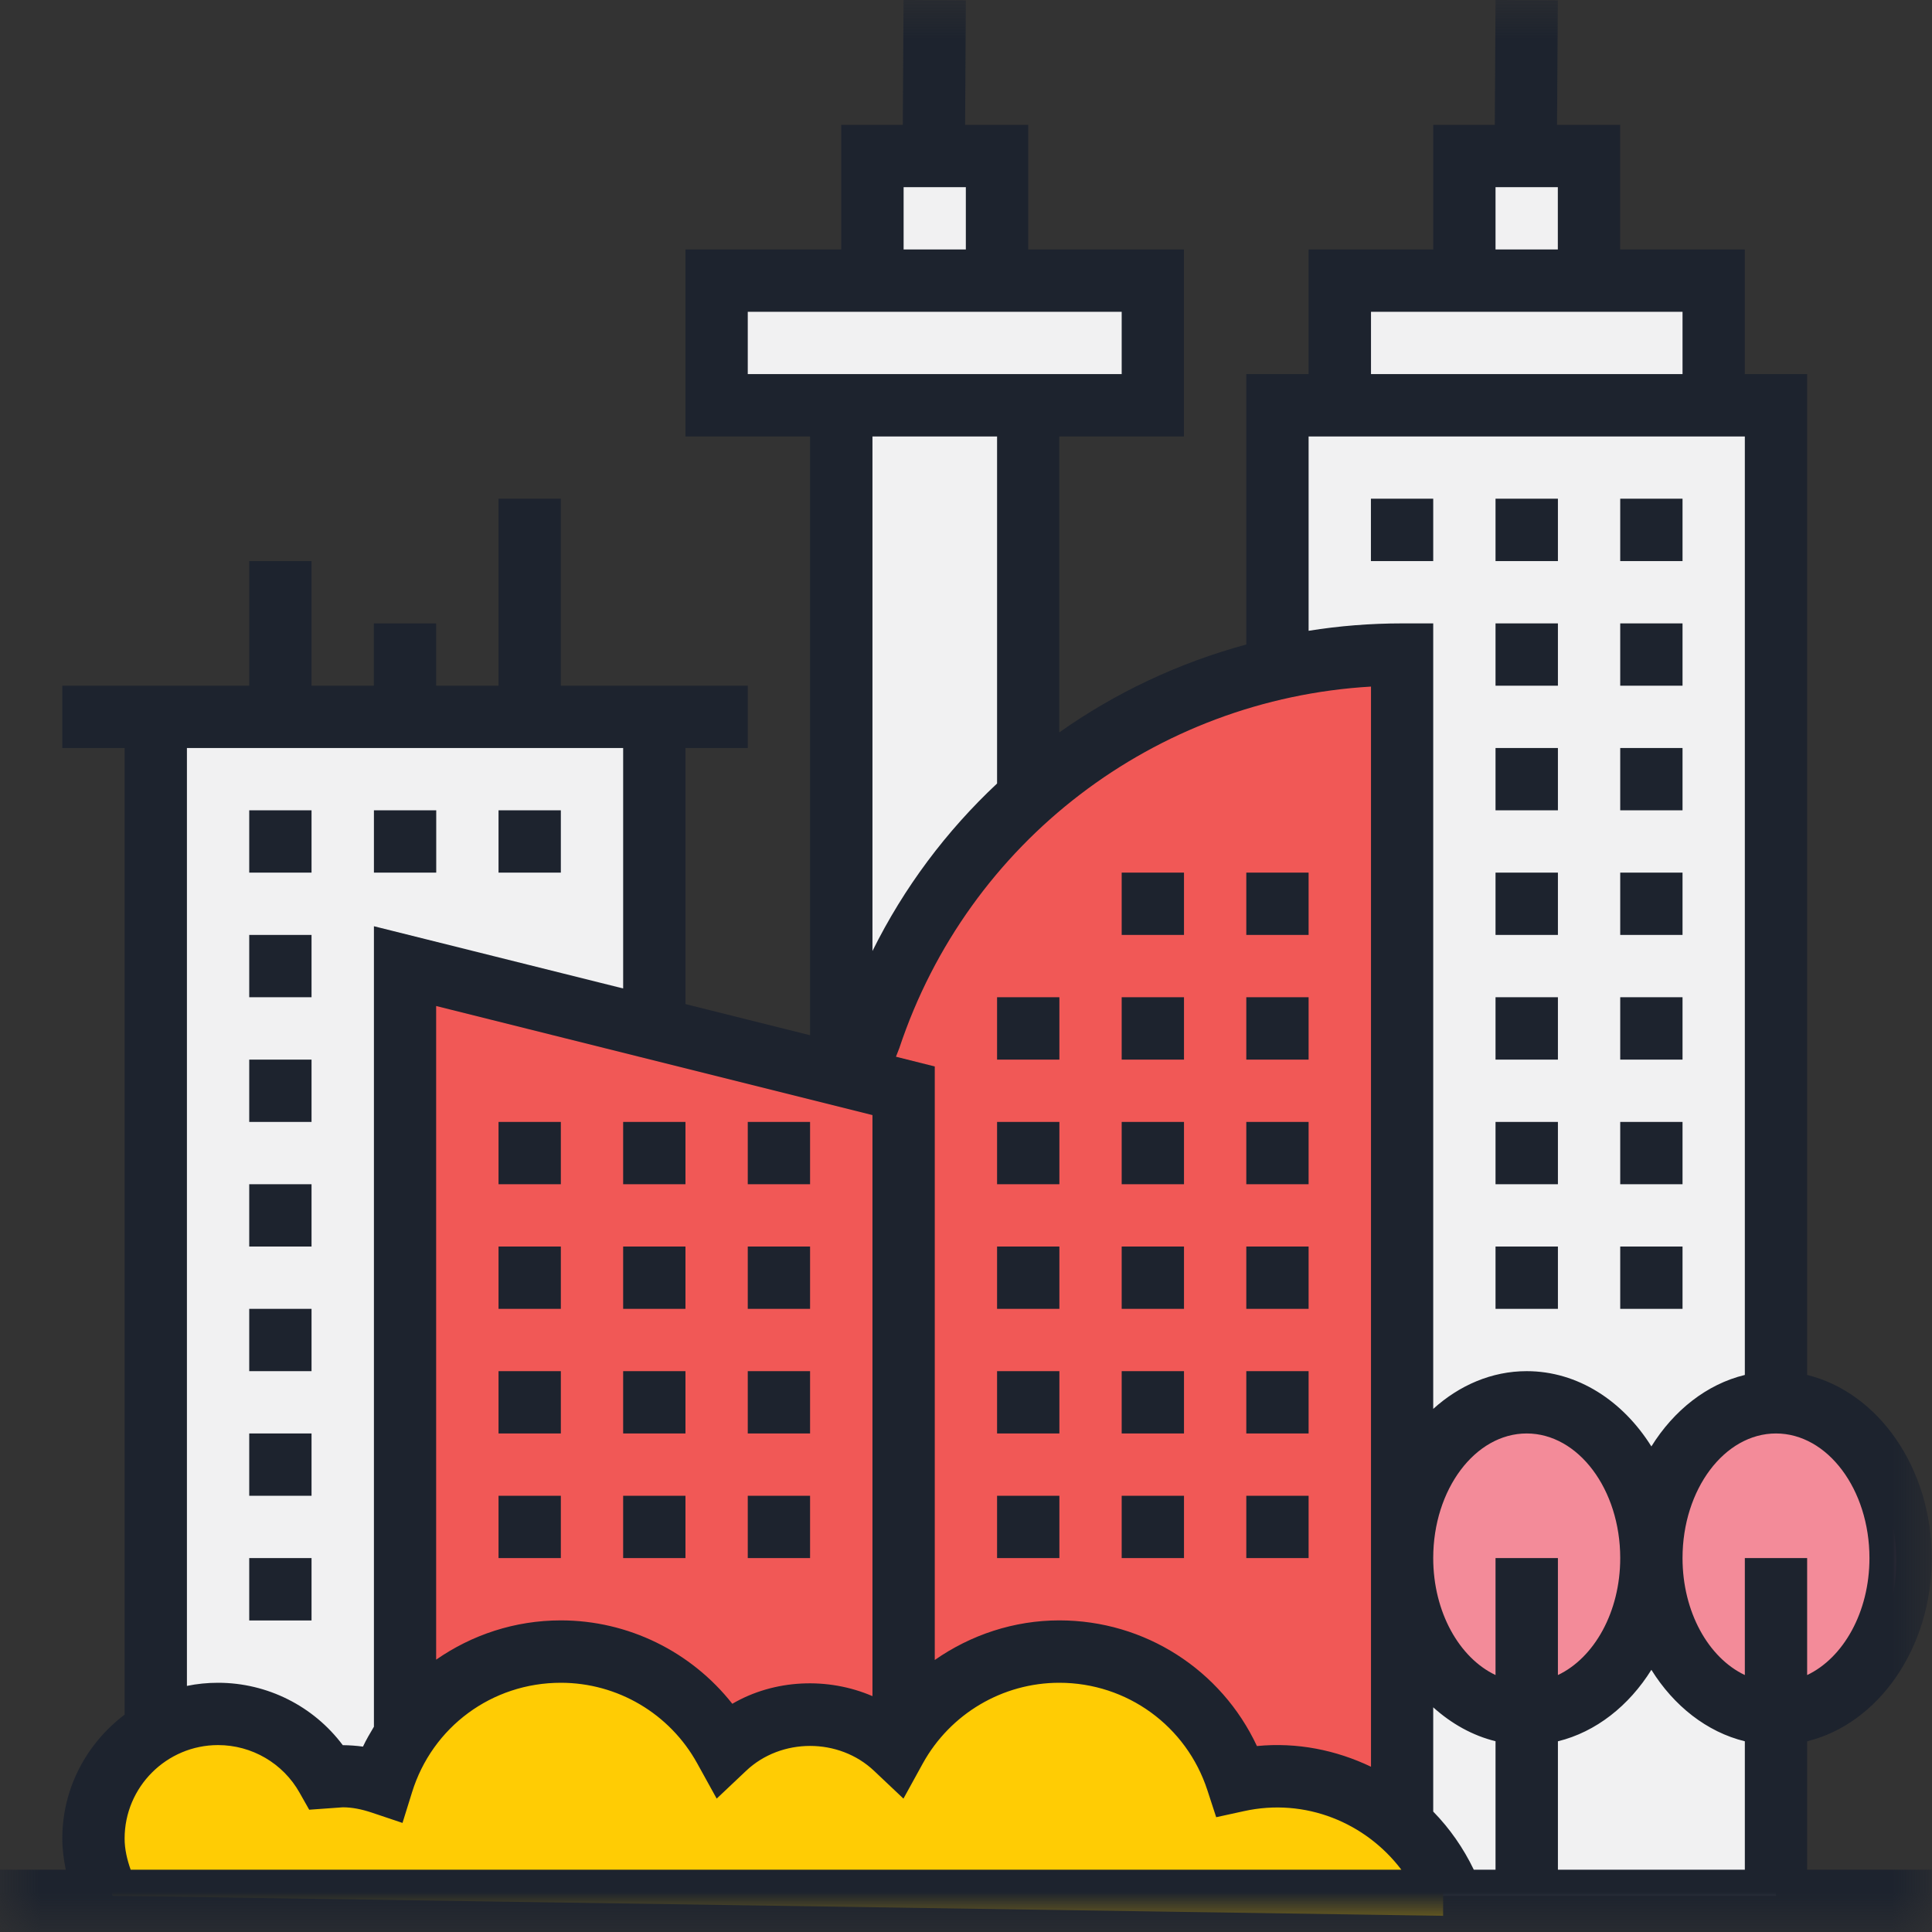 <svg width="24" height="24" viewBox="0 0 24 24" fill="none" xmlns="http://www.w3.org/2000/svg">
<rect x="0" y="0" width="24" height="24" fill="#333333" stroke="none"/>
<path fill-rule="evenodd" clip-rule="evenodd" d="M1.817 21.294V9H8.023V12.775L10.395 13.163L10.5 5.063H8.883V3.394H10.837V1.908H12.386V3.342H14.321V4.906H12.638V9.913C12.638 9.913 14.25 8.531 15.869 8.244V5.037H16.653V3.446H18.192V1.908H19.678V3.446H21.243V4.933H22.062V23.55H1.4C1.4 23.55 1.019 22.325 1.548 21.947C2.077 21.568 1.869 21.697 1.869 21.697L1.817 21.294Z" fill="#F1F1F2"/>
<path fill-rule="evenodd" clip-rule="evenodd" d="M20.32 19.355C20.32 20.358 19.713 21.17 18.966 21.17C18.217 21.17 17.611 20.358 17.611 19.355C17.611 18.353 18.217 17.541 18.966 17.541C19.713 17.541 20.32 18.353 20.32 19.355Z" fill="#F38B99"/>
<path fill-rule="evenodd" clip-rule="evenodd" d="M23.555 19.387C23.555 20.39 22.949 21.202 22.201 21.202C21.452 21.202 20.846 20.39 20.846 19.387C20.846 18.385 21.452 17.572 22.201 17.572C22.949 17.572 23.555 18.385 23.555 19.387Z" fill="#F38B99"/>
<path fill-rule="evenodd" clip-rule="evenodd" d="M5.001 22.645V12.001L10.703 13.35C10.703 13.35 11.939 9.477 14.512 8.774C17.085 8.071 17.409 8.131 17.409 8.131L17.265 23.061L5.001 23.226V22.645Z" fill="#F15856"/>
<path fill-rule="evenodd" clip-rule="evenodd" d="M1.4 23.55C1.4 23.55 0.919 21.728 2.002 21.336C3.086 20.943 3.986 21.984 3.986 21.984L4.645 22.065C4.645 22.065 5.6 20.417 6.967 20.46C8.334 20.502 8.999 21.697 8.999 21.697C8.999 21.697 9.358 21.213 10.064 21.336C10.769 21.458 11.13 21.947 11.13 21.947C11.13 21.947 11.905 20.212 13.16 20.46C14.414 20.707 15.272 22.065 15.272 22.065C15.272 22.065 15.862 21.492 16.559 22.065C17.256 22.637 17.927 23.468 17.927 23.468V23.799L1.4 23.55Z" fill="#FFCC04"/>
<mask id="mask0" mask-type="alpha" maskUnits="userSpaceOnUse" x="0" y="0" width="24" height="24">
<path fill-rule="evenodd" clip-rule="evenodd" d="M0 0H23.997V24H0V0Z" fill="white"/>
</mask>
<g mask="url(#mask0)">
<path fill-rule="evenodd" clip-rule="evenodd" d="M1.548 22.839C1.548 22.199 2.069 21.678 2.709 21.678C3.128 21.678 3.516 21.904 3.721 22.269L3.841 22.481L4.258 22.451C4.372 22.451 4.492 22.474 4.625 22.519L5 22.645L5.118 22.266C5.37 21.451 6.113 20.904 6.967 20.904C7.671 20.904 8.32 21.287 8.661 21.905L8.903 22.343L9.267 21.999C9.703 21.585 10.423 21.585 10.859 21.999L11.223 22.343L11.464 21.905C11.806 21.287 12.456 20.904 13.159 20.904C14 20.904 14.739 21.441 14.999 22.24L15.108 22.574L15.451 22.499C16.217 22.329 16.967 22.644 17.408 23.226H1.623C1.579 23.101 1.548 22.972 1.548 22.839ZM2.322 9.292H7.741V12.279L4.645 11.506V21.45C4.597 21.531 4.549 21.611 4.509 21.697C4.427 21.686 4.345 21.68 4.258 21.679C3.896 21.195 3.322 20.904 2.709 20.904C2.577 20.904 2.447 20.917 2.322 20.943V9.292ZM12.386 5.422V9.733C11.757 10.322 11.23 11.023 10.838 11.814V5.422H12.386ZM9.289 4.647H13.934V3.873H9.289V4.647ZM11.225 3.099H11.998V2.325H11.225V3.099ZM16.256 5.422H21.675V17.08C21.202 17.195 20.793 17.52 20.514 17.968C20.16 17.402 19.599 17.033 18.965 17.033C18.53 17.033 18.128 17.209 17.804 17.502V7.744H17.418C17.023 7.744 16.636 7.775 16.256 7.836V5.422ZM17.031 3.873H17.804H20.127H20.901V4.647H17.031V3.873ZM18.578 3.099H19.352V2.325H18.578V3.099ZM23.223 19.355C23.223 20.027 22.898 20.595 22.449 20.808V19.355H21.675V20.808C21.225 20.595 20.901 20.027 20.901 19.355C20.901 18.502 21.422 17.807 22.062 17.807C22.702 17.807 23.223 18.502 23.223 19.355ZM19.353 21.631C19.826 21.515 20.235 21.19 20.514 20.743C20.793 21.191 21.202 21.515 21.675 21.631V23.226H19.353V21.631ZM17.804 22.504V21.209C18.03 21.412 18.292 21.56 18.578 21.63V23.226H18.308C18.178 22.956 18.009 22.714 17.804 22.504ZM18.578 19.355V20.808C18.129 20.595 17.804 20.027 17.804 19.355C17.804 18.502 18.325 17.807 18.965 17.807C19.606 17.807 20.127 18.502 20.127 19.355C20.127 20.027 19.802 20.595 19.353 20.808V19.355H18.578ZM11.13 13.127L11.172 13.019C12.027 10.45 14.352 8.685 17.031 8.529V21.947C16.6 21.741 16.115 21.641 15.614 21.69C15.172 20.745 14.224 20.129 13.159 20.129C12.596 20.129 12.059 20.309 11.612 20.621V13.248L11.13 13.127ZM10.838 21.07C10.284 20.831 9.619 20.86 9.097 21.165C8.587 20.518 7.805 20.129 6.967 20.129C6.395 20.129 5.861 20.309 5.418 20.617V12.497L10.838 13.852V21.07ZM22.449 21.631C23.331 21.415 23.997 20.477 23.997 19.355C23.997 18.234 23.331 17.296 22.449 17.08V4.647H21.675V3.099H20.126V1.551H19.342L19.352 0.005L18.578 0L18.569 1.551H17.804V3.099H16.256V4.647H15.482V8.006C14.643 8.234 13.857 8.604 13.159 9.098V5.422H14.707V3.099H12.773V1.551H11.989L11.998 0.005L11.224 0L11.215 1.551H10.45V3.099H8.515V5.422H10.063V12.86L8.515 12.473V9.292H9.289V8.518H6.967V6.195H6.193V8.518H5.418V7.744H4.644V8.518H3.87V6.97H3.096V8.518H0.774V9.292H1.548V21.3C1.08 21.654 0.774 22.209 0.774 22.839C0.774 22.969 0.791 23.099 0.817 23.226H-0.001V24H23.997V23.226H22.449V21.631Z" fill="#1D232E"/>
</g>
<mask id="mask1" mask-type="alpha" maskUnits="userSpaceOnUse" x="0" y="0" width="24" height="24">
<path fill-rule="evenodd" clip-rule="evenodd" d="M0 24H23.997V0H0V24Z" fill="white"/>
</mask>
<g mask="url(#mask1)">
<path fill-rule="evenodd" clip-rule="evenodd" d="M6.193 10.84H6.967V10.066H6.193V10.84Z" fill="#1D232E"/>
<path fill-rule="evenodd" clip-rule="evenodd" d="M4.645 10.84H5.419V10.066H4.645V10.84Z" fill="#1D232E"/>
<path fill-rule="evenodd" clip-rule="evenodd" d="M3.096 10.84H3.87V10.066H3.096V10.84Z" fill="#1D232E"/>
<path fill-rule="evenodd" clip-rule="evenodd" d="M3.096 15.485H3.87V14.711H3.096V15.485Z" fill="#1D232E"/>
<path fill-rule="evenodd" clip-rule="evenodd" d="M3.096 18.581H3.87V17.807H3.096V18.581Z" fill="#1D232E"/>
<path fill-rule="evenodd" clip-rule="evenodd" d="M3.096 17.033H3.87V16.259H3.096V17.033Z" fill="#1D232E"/>
<path fill-rule="evenodd" clip-rule="evenodd" d="M3.096 20.13H3.87V19.355H3.096V20.13Z" fill="#1D232E"/>
<path fill-rule="evenodd" clip-rule="evenodd" d="M3.096 13.937H3.87V13.163H3.096V13.937Z" fill="#1D232E"/>
<path fill-rule="evenodd" clip-rule="evenodd" d="M3.096 12.388H3.87V11.614H3.096V12.388Z" fill="#1D232E"/>
<path fill-rule="evenodd" clip-rule="evenodd" d="M17.03 6.97H17.804V6.195H17.03V6.97Z" fill="#1D232E"/>
<path fill-rule="evenodd" clip-rule="evenodd" d="M18.578 6.97H19.353V6.195H18.578V6.97Z" fill="#1D232E"/>
<path fill-rule="evenodd" clip-rule="evenodd" d="M20.127 6.97H20.901V6.195H20.127V6.97Z" fill="#1D232E"/>
<path fill-rule="evenodd" clip-rule="evenodd" d="M6.193 16.259H6.967V15.485H6.193V16.259Z" fill="#1D232E"/>
<path fill-rule="evenodd" clip-rule="evenodd" d="M6.193 14.711H6.967V13.937H6.193V14.711Z" fill="#1D232E"/>
<path fill-rule="evenodd" clip-rule="evenodd" d="M6.193 19.355H6.967V18.581H6.193V19.355Z" fill="#1D232E"/>
<path fill-rule="evenodd" clip-rule="evenodd" d="M6.193 17.807H6.967V17.033H6.193V17.807Z" fill="#1D232E"/>
<path fill-rule="evenodd" clip-rule="evenodd" d="M7.741 19.355H8.515V18.581H7.741V19.355Z" fill="#1D232E"/>
<path fill-rule="evenodd" clip-rule="evenodd" d="M7.741 17.807H8.515V17.033H7.741V17.807Z" fill="#1D232E"/>
<path fill-rule="evenodd" clip-rule="evenodd" d="M7.741 14.711H8.515V13.937H7.741V14.711Z" fill="#1D232E"/>
<path fill-rule="evenodd" clip-rule="evenodd" d="M7.741 16.259H8.515V15.485H7.741V16.259Z" fill="#1D232E"/>
<path fill-rule="evenodd" clip-rule="evenodd" d="M9.289 14.711H10.063V13.937H9.289V14.711Z" fill="#1D232E"/>
<path fill-rule="evenodd" clip-rule="evenodd" d="M9.289 16.259H10.063V15.485H9.289V16.259Z" fill="#1D232E"/>
<path fill-rule="evenodd" clip-rule="evenodd" d="M9.289 19.355H10.063V18.581H9.289V19.355Z" fill="#1D232E"/>
<path fill-rule="evenodd" clip-rule="evenodd" d="M9.289 17.807H10.063V17.033H9.289V17.807Z" fill="#1D232E"/>
<path fill-rule="evenodd" clip-rule="evenodd" d="M13.934 19.355H14.708V18.581H13.934V19.355Z" fill="#1D232E"/>
<path fill-rule="evenodd" clip-rule="evenodd" d="M15.482 19.355H16.256V18.581H15.482V19.355Z" fill="#1D232E"/>
<path fill-rule="evenodd" clip-rule="evenodd" d="M12.386 19.355H13.16V18.581H12.386V19.355Z" fill="#1D232E"/>
<path fill-rule="evenodd" clip-rule="evenodd" d="M13.934 17.807H14.708V17.033H13.934V17.807Z" fill="#1D232E"/>
<path fill-rule="evenodd" clip-rule="evenodd" d="M15.482 17.807H16.256V17.033H15.482V17.807Z" fill="#1D232E"/>
<path fill-rule="evenodd" clip-rule="evenodd" d="M12.386 17.807H13.16V17.033H12.386V17.807Z" fill="#1D232E"/>
<path fill-rule="evenodd" clip-rule="evenodd" d="M13.934 16.259H14.708V15.485H13.934V16.259Z" fill="#1D232E"/>
<path fill-rule="evenodd" clip-rule="evenodd" d="M12.386 16.259H13.16V15.485H12.386V16.259Z" fill="#1D232E"/>
<path fill-rule="evenodd" clip-rule="evenodd" d="M15.482 16.259H16.256V15.485H15.482V16.259Z" fill="#1D232E"/>
<path fill-rule="evenodd" clip-rule="evenodd" d="M15.482 14.711H16.256V13.937H15.482V14.711Z" fill="#1D232E"/>
<path fill-rule="evenodd" clip-rule="evenodd" d="M13.934 14.711H14.708V13.937H13.934V14.711Z" fill="#1D232E"/>
<path fill-rule="evenodd" clip-rule="evenodd" d="M12.386 14.711H13.16V13.937H12.386V14.711Z" fill="#1D232E"/>
<path fill-rule="evenodd" clip-rule="evenodd" d="M15.482 13.163H16.256V12.388H15.482V13.163Z" fill="#1D232E"/>
<path fill-rule="evenodd" clip-rule="evenodd" d="M13.934 13.163H14.708V12.388H13.934V13.163Z" fill="#1D232E"/>
<path fill-rule="evenodd" clip-rule="evenodd" d="M12.386 13.163H13.16V12.388H12.386V13.163Z" fill="#1D232E"/>
<path fill-rule="evenodd" clip-rule="evenodd" d="M15.482 11.614H16.256V10.84H15.482V11.614Z" fill="#1D232E"/>
<path fill-rule="evenodd" clip-rule="evenodd" d="M13.934 11.614H14.708V10.84H13.934V11.614Z" fill="#1D232E"/>
<path fill-rule="evenodd" clip-rule="evenodd" d="M20.127 8.518H20.901V7.744H20.127V8.518Z" fill="#1D232E"/>
<path fill-rule="evenodd" clip-rule="evenodd" d="M18.578 8.518H19.353V7.744H18.578V8.518Z" fill="#1D232E"/>
<path fill-rule="evenodd" clip-rule="evenodd" d="M20.127 10.066H20.901V9.292H20.127V10.066Z" fill="#1D232E"/>
<path fill-rule="evenodd" clip-rule="evenodd" d="M18.578 10.066H19.353V9.292H18.578V10.066Z" fill="#1D232E"/>
<path fill-rule="evenodd" clip-rule="evenodd" d="M18.578 11.614H19.353V10.84H18.578V11.614Z" fill="#1D232E"/>
<path fill-rule="evenodd" clip-rule="evenodd" d="M20.127 11.614H20.901V10.84H20.127V11.614Z" fill="#1D232E"/>
<path fill-rule="evenodd" clip-rule="evenodd" d="M18.578 13.163H19.353V12.388H18.578V13.163Z" fill="#1D232E"/>
<path fill-rule="evenodd" clip-rule="evenodd" d="M20.127 13.163H20.901V12.388H20.127V13.163Z" fill="#1D232E"/>
<path fill-rule="evenodd" clip-rule="evenodd" d="M18.578 14.711H19.353V13.937H18.578V14.711Z" fill="#1D232E"/>
<path fill-rule="evenodd" clip-rule="evenodd" d="M20.127 14.711H20.901V13.937H20.127V14.711Z" fill="#1D232E"/>
<path fill-rule="evenodd" clip-rule="evenodd" d="M18.578 16.259H19.353V15.485H18.578V16.259Z" fill="#1D232E"/>
<path fill-rule="evenodd" clip-rule="evenodd" d="M20.127 16.259H20.901V15.485H20.127V16.259Z" fill="#1D232E"/>
</g>
</svg>
